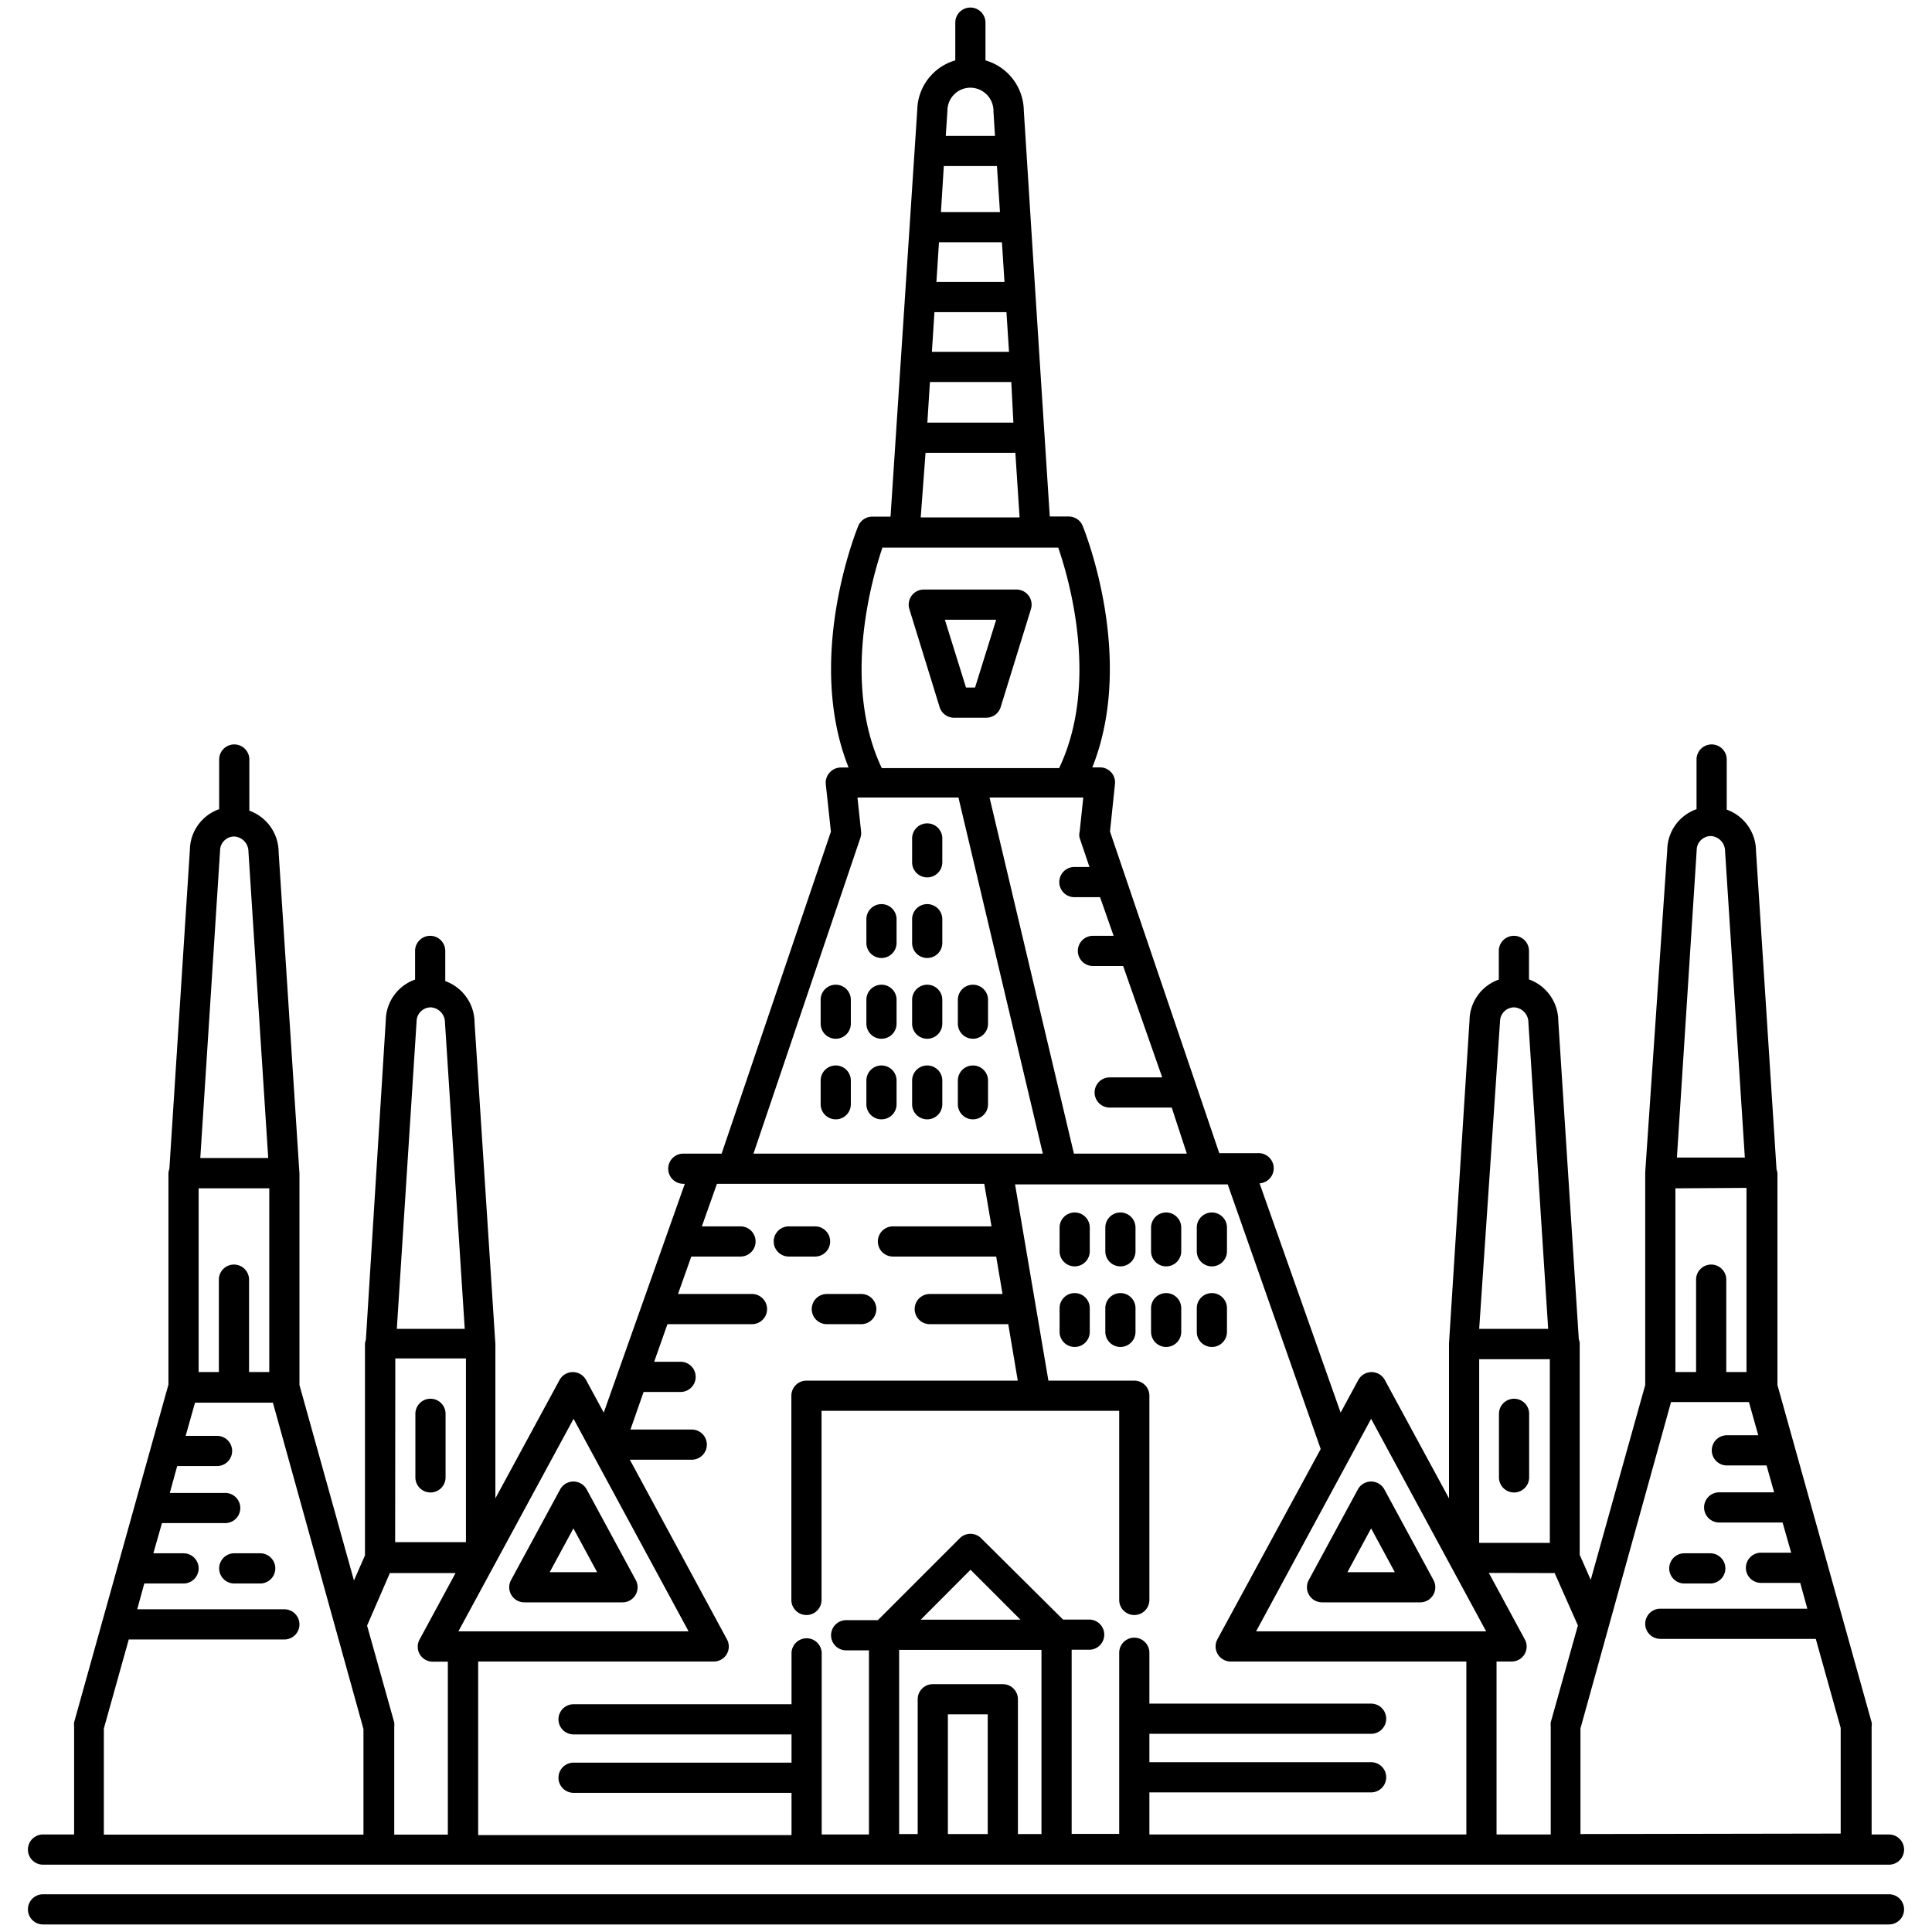 <svg id="Layer_1" height="512" viewBox="0 0 128 128" width="512" xmlns="http://www.w3.org/2000/svg" data-name="Layer 1"><path d="m34.74 106.16h6.5a1 1 0 0 0 .88-1.48l-3.25-6a1 1 0 0 0 -1.76 0l-3.25 6a1 1 0 0 0 .88 1.48zm3.25-4.9 1.57 2.9h-3.14z"/><path d="m71.2 85.67a1 1 0 0 0 -1 1v1.57a1 1 0 0 0 2 0v-1.57a1 1 0 0 0 -1-1z"/><path d="m74.23 85.67a1 1 0 0 0 -1 1v1.57a1 1 0 0 0 2 0v-1.57a1 1 0 0 0 -1-1z"/><path d="m77.26 89.24a1 1 0 0 0 1-1v-1.57a1 1 0 0 0 -2 0v1.57a1 1 0 0 0 1 1z"/><path d="m80.29 89.24a1 1 0 0 0 1-1v-1.57a1 1 0 0 0 -2 0v1.57a1 1 0 0 0 1 1z"/><path d="m71.2 80.33a1 1 0 0 0 -1 1v1.57a1 1 0 0 0 2 0v-1.57a1 1 0 0 0 -1-1z"/><path d="m74.23 80.33a1 1 0 0 0 -1 1v1.57a1 1 0 0 0 2 0v-1.57a1 1 0 0 0 -1-1z"/><path d="m77.26 83.9a1 1 0 0 0 1-1v-1.57a1 1 0 0 0 -2 0v1.57a1 1 0 0 0 1 1z"/><path d="m80.29 83.9a1 1 0 0 0 1-1v-1.57a1 1 0 0 0 -2 0v1.57a1 1 0 0 0 1 1z"/><path d="m17.24 102.91h-1.72a1 1 0 1 0 0 2h1.72a1 1 0 0 0 0-2z"/><path d="m28.52 92.67a1 1 0 0 0 -1 1v4.21a1 1 0 0 0 2 0v-4.21a1 1 0 0 0 -1-1z"/><path d="m86.73 105.67a1 1 0 0 0 .86.49h6.5a1 1 0 0 0 .88-1.48l-3.25-6a1 1 0 0 0 -1.76 0l-3.25 6a1 1 0 0 0 .02.99zm4.11-4.41 1.57 2.9h-3.14z"/><path d="m111.59 104.91h1.72a1 1 0 0 0 0-2h-1.72a1 1 0 0 0 0 2z"/><path d="m100.31 92.67a1 1 0 0 0 -1 1v4.21a1 1 0 0 0 2 0v-4.21a1 1 0 0 0 -1-1z"/><path d="m1.85 122.54a1 1 0 0 0 1 1h122.3a1 1 0 0 0 0-2h-1.15v-7.16a.84.84 0 0 0 0-.27l-6.24-22.35v-14a.88.88 0 0 0 -.06-.28l-1.36-21.09a2.93 2.93 0 0 0 -1.94-2.75v-3.32a1 1 0 1 0 -2 0v3.29a2.9 2.9 0 0 0 -1.94 2.69l-1.46 21.36s0 0 0 0v14.1l-3.61 12.91-.73-1.66v-14a.88.88 0 0 0 -.06-.28l-1.36-21.09a2.93 2.93 0 0 0 -1.94-2.75v-1.89a1 1 0 1 0 -2 0v1.9a2.9 2.9 0 0 0 -1.94 2.69l-1.36 21.41v10.27l-4.25-7.84a1 1 0 0 0 -1.76 0l-1.17 2.16-5.37-15.19a1 1 0 0 0 -.13-2h-2.54l-7.24-21.31.33-3.15a1 1 0 0 0 -.25-.77 1 1 0 0 0 -.74-.33h-.51c2.88-7.23-.49-15.62-.64-16a1 1 0 0 0 -.93-.62h-1.25l-.64-9.91s0 0 0 0l-.59-9.23-.32-5.08-.17-2.67a3.51 3.51 0 0 0 -2.54-3.33v-2.5a1 1 0 0 0 -2 0v2.5a3.49 3.49 0 0 0 -2.52 3.3l-1.77 26.93h-1.21a1 1 0 0 0 -.93.62c-.15.37-3.52 8.76-.64 16h-.51a1 1 0 0 0 -.74.33 1 1 0 0 0 -.26.77l.34 3.15-7.24 21.33h-2.54a1 1 0 0 0 0 2h.1l-5.37 15.16-1.17-2.16a1 1 0 0 0 -1.76 0l-4.25 7.84v-10.22s0 0 0 0l-1.38-21.3a2.93 2.93 0 0 0 -1.94-2.75v-2a1 1 0 0 0 -2 0v1.9a2.9 2.9 0 0 0 -1.94 2.69l-1.32 21.18a.88.88 0 0 0 -.06.28v14l-.73 1.66-3.61-12.95v-14s0 0 0 0l-1.38-21.3a2.93 2.93 0 0 0 -1.94-2.75v-3.39a1 1 0 0 0 -2 0v3.29a2.9 2.9 0 0 0 -1.94 2.69l-1.36 21.15a.88.88 0 0 0 -.06.28v14l-6.25 22.38a1.24 1.24 0 0 0 0 .27v7.16h-2a1 1 0 0 0 -1.06 1zm62.45-18.54 3.31 3.31h-6.61zm-4.73 5.31h9.43v12.2h-1.56v-8.93a1 1 0 0 0 -1-1h-4.64a1 1 0 0 0 -1 1v8.93h-1.23zm5.87 12.2h-2.64v-7.93h2.64zm39.27 0v-7l6-21.62h5.16l.62 2.2h-2.08a1 1 0 0 0 0 2h2.63l.5 1.78h-3.64a1 1 0 0 0 0 2h4.2l.57 2h-2a1 1 0 1 0 0 2h2.6l.47 1.71h-9.74a1 1 0 0 0 0 2h10.3l1.65 5.9v7zm11-42.81v12.2h-1.34v-6.12a1 1 0 0 0 -2 0v6.12h-1.37v-12.17zm-3.3-22.37a.94.94 0 0 1 .94-.94 1 1 0 0 1 .94 1l1.31 20.3h-4.5zm-14.41 33.72h4.68v12.17h-4.68zm1.38-22.37a.94.94 0 0 1 .94-.94 1 1 0 0 1 .94 1l1.31 20.3h-4.57zm3.62 36.54 1.54 3.47-1.8 6.42a1.24 1.24 0 0 0 0 .27v7.16h-3.59v-11.46h1a1 1 0 0 0 .86-.49 1 1 0 0 0 0-1l-2.37-4.38zm-12.16-10.22 7.62 14.08h-15.24zm-19.69-17.57-5.59-23.59h6.21l-.24 2.26a.86.86 0 0 0 0 .42l.65 1.92h-1a1 1 0 1 0 0 2h1.7l.9 2.56h-1.37a1 1 0 0 0 0 2h2l2.59 7.38h-3.48a1 1 0 1 0 0 2h4.11l1 3.05zm-4.47-55.75.17 2.63h-5.11l.17-2.63zm-4.64-2 .17-2.63h4.17l.17 2.63zm4.21-4.63h-3.91l.19-3.05h3.52zm-4.64 11.26h5.39l.14 2.69h-5.7zm2.68-19.5a1.54 1.54 0 0 1 1.53 1.59l.1 1.6h-3.26l.11-1.67a1.52 1.52 0 0 1 1.52-1.52zm-2.97 24.19h5.95l.28 4.28h-6.55zm-2.84 6.28h11.63c.72 2.08 2.73 9 .06 14.61h-11.75c-2.66-5.63-.65-12.57.06-14.66zm-1.48 19.24a1 1 0 0 0 .05-.42l-.24-2.26h6.69l5.59 23.59h-19.17zm8.21 22.91.48 2.82h-6.53a1 1 0 0 0 0 2h6.84l.42 2.48h-4.82a1 1 0 0 0 0 2h5.2l.63 3.74h-14a1 1 0 0 0 -1 1v13.53a1 1 0 1 0 2 0v-12.53h19.72v12.53a1 1 0 0 0 2 0v-13.53a1 1 0 0 0 -1-1h-5.69l-2.21-13h14.09l6.16 17.53-6.84 12.6a1 1 0 0 0 .88 1.48h15.61v11.46h-21v-2.79h14.69a1 1 0 0 0 0-2h-14.69v-1.88h14.69a1 1 0 0 0 0-2h-14.69v-3.37a1 1 0 0 0 -2 0v12h-3.15v-12.2h1.16a1 1 0 0 0 0-2h-1.73l-5.43-5.39a1 1 0 0 0 -1.41 0l-5.43 5.43h-2.1a1 1 0 0 0 0 2h1.51v12.2h-3.13v-12a1 1 0 0 0 -2 0v3.37h-14.44a1 1 0 0 0 0 2h14.44v1.87h-14.44a1 1 0 1 0 0 2h14.44v2.8h-20.76v-11.5h15.61a1 1 0 0 0 .86-.49 1 1 0 0 0 0-1l-6.42-11.88h4.1a1 1 0 0 0 0-2h-4.06l.87-2.49h2.45a1 1 0 0 0 0-2h-1.75l.88-2.49h5.6a1 1 0 1 0 0-2h-4.9l.88-2.48h3.26a1 1 0 0 0 0-2h-2.56l1-2.82zm-27.21 15.57 7.62 14.08h-15.25zm-11.81-4h4.68v12.17h-4.69zm1.41-22.32a.94.94 0 0 1 .94-.94 1 1 0 0 1 .94 1l1.31 20.3h-4.5zm-1.77 36.54h4.35l-2.37 4.38a1 1 0 0 0 0 1 1 1 0 0 0 .86.49h1v11.46h-3.55v-7.16a1.24 1.24 0 0 0 0-.27l-1.8-6.42zm-10.33-20.44a1 1 0 0 0 -1 1v6.12h-1.34v-12.17h4.68v12.17h-1.34v-6.12a1 1 0 0 0 -1-1zm-.92-27.42a.94.94 0 0 1 .94-.94 1 1 0 0 1 .94 1l1.31 20.3h-4.5zm-7.7 58.16 1.65-5.9h10.31a1 1 0 1 0 0-2h-9.75l.47-1.71h2.6a1 1 0 0 0 0-2h-2l.57-2h4.19a1 1 0 0 0 0-2h-3.67l.49-1.78h2.64a1 1 0 0 0 0-2h-2.08l.62-2.2h5.16l6 21.62v7h-17.2z"/><path d="m2.85 127.5h122.3a1 1 0 0 0 0-2h-122.3a1 1 0 1 0 0 2z"/><path d="m52.26 83.25h1.74a1 1 0 0 0 0-2h-1.74a1 1 0 1 0 0 2z"/><path d="m53.78 86.73a1 1 0 0 0 1 1h2.28a1 1 0 1 0 0-2h-2.28a1 1 0 0 0 -1 1z"/><path d="m66.3 46.84 2-6.48a1 1 0 0 0 -1-1.3h-6.05a1 1 0 0 0 -1 1.3l2 6.48a1 1 0 0 0 1 .71h2.09a1 1 0 0 0 .96-.71zm-2.3-1.29-1.4-4.49h3.4l-1.4 4.49z"/><path d="m55.37 70.59a1 1 0 0 0 -1 1v1.57a1 1 0 0 0 2 0v-1.57a1 1 0 0 0 -1-1z"/><path d="m58.4 70.59a1 1 0 0 0 -1 1v1.57a1 1 0 0 0 2 0v-1.57a1 1 0 0 0 -1-1z"/><path d="m61.43 70.59a1 1 0 0 0 -1 1v1.57a1 1 0 0 0 2 0v-1.57a1 1 0 0 0 -1-1z"/><path d="m64.46 70.59a1 1 0 0 0 -1 1v1.57a1 1 0 0 0 2 0v-1.57a1 1 0 0 0 -1-1z"/><path d="m55.37 65.24a1 1 0 0 0 -1 1v1.58a1 1 0 0 0 2 0v-1.58a1 1 0 0 0 -1-1z"/><path d="m58.4 65.24a1 1 0 0 0 -1 1v1.58a1 1 0 0 0 2 0v-1.58a1 1 0 0 0 -1-1z"/><path d="m61.43 65.24a1 1 0 0 0 -1 1v1.58a1 1 0 0 0 2 0v-1.58a1 1 0 0 0 -1-1z"/><path d="m64.46 65.24a1 1 0 0 0 -1 1v1.58a1 1 0 0 0 2 0v-1.58a1 1 0 0 0 -1-1z"/><path d="m58.4 59.9a1 1 0 0 0 -1 1v1.57a1 1 0 0 0 2 0v-1.57a1 1 0 0 0 -1-1z"/><path d="m61.43 59.9a1 1 0 0 0 -1 1v1.57a1 1 0 0 0 2 0v-1.57a1 1 0 0 0 -1-1z"/><path d="m61.43 54.55a1 1 0 0 0 -1 1v1.58a1 1 0 0 0 2 0v-1.58a1 1 0 0 0 -1-1z"/></svg>